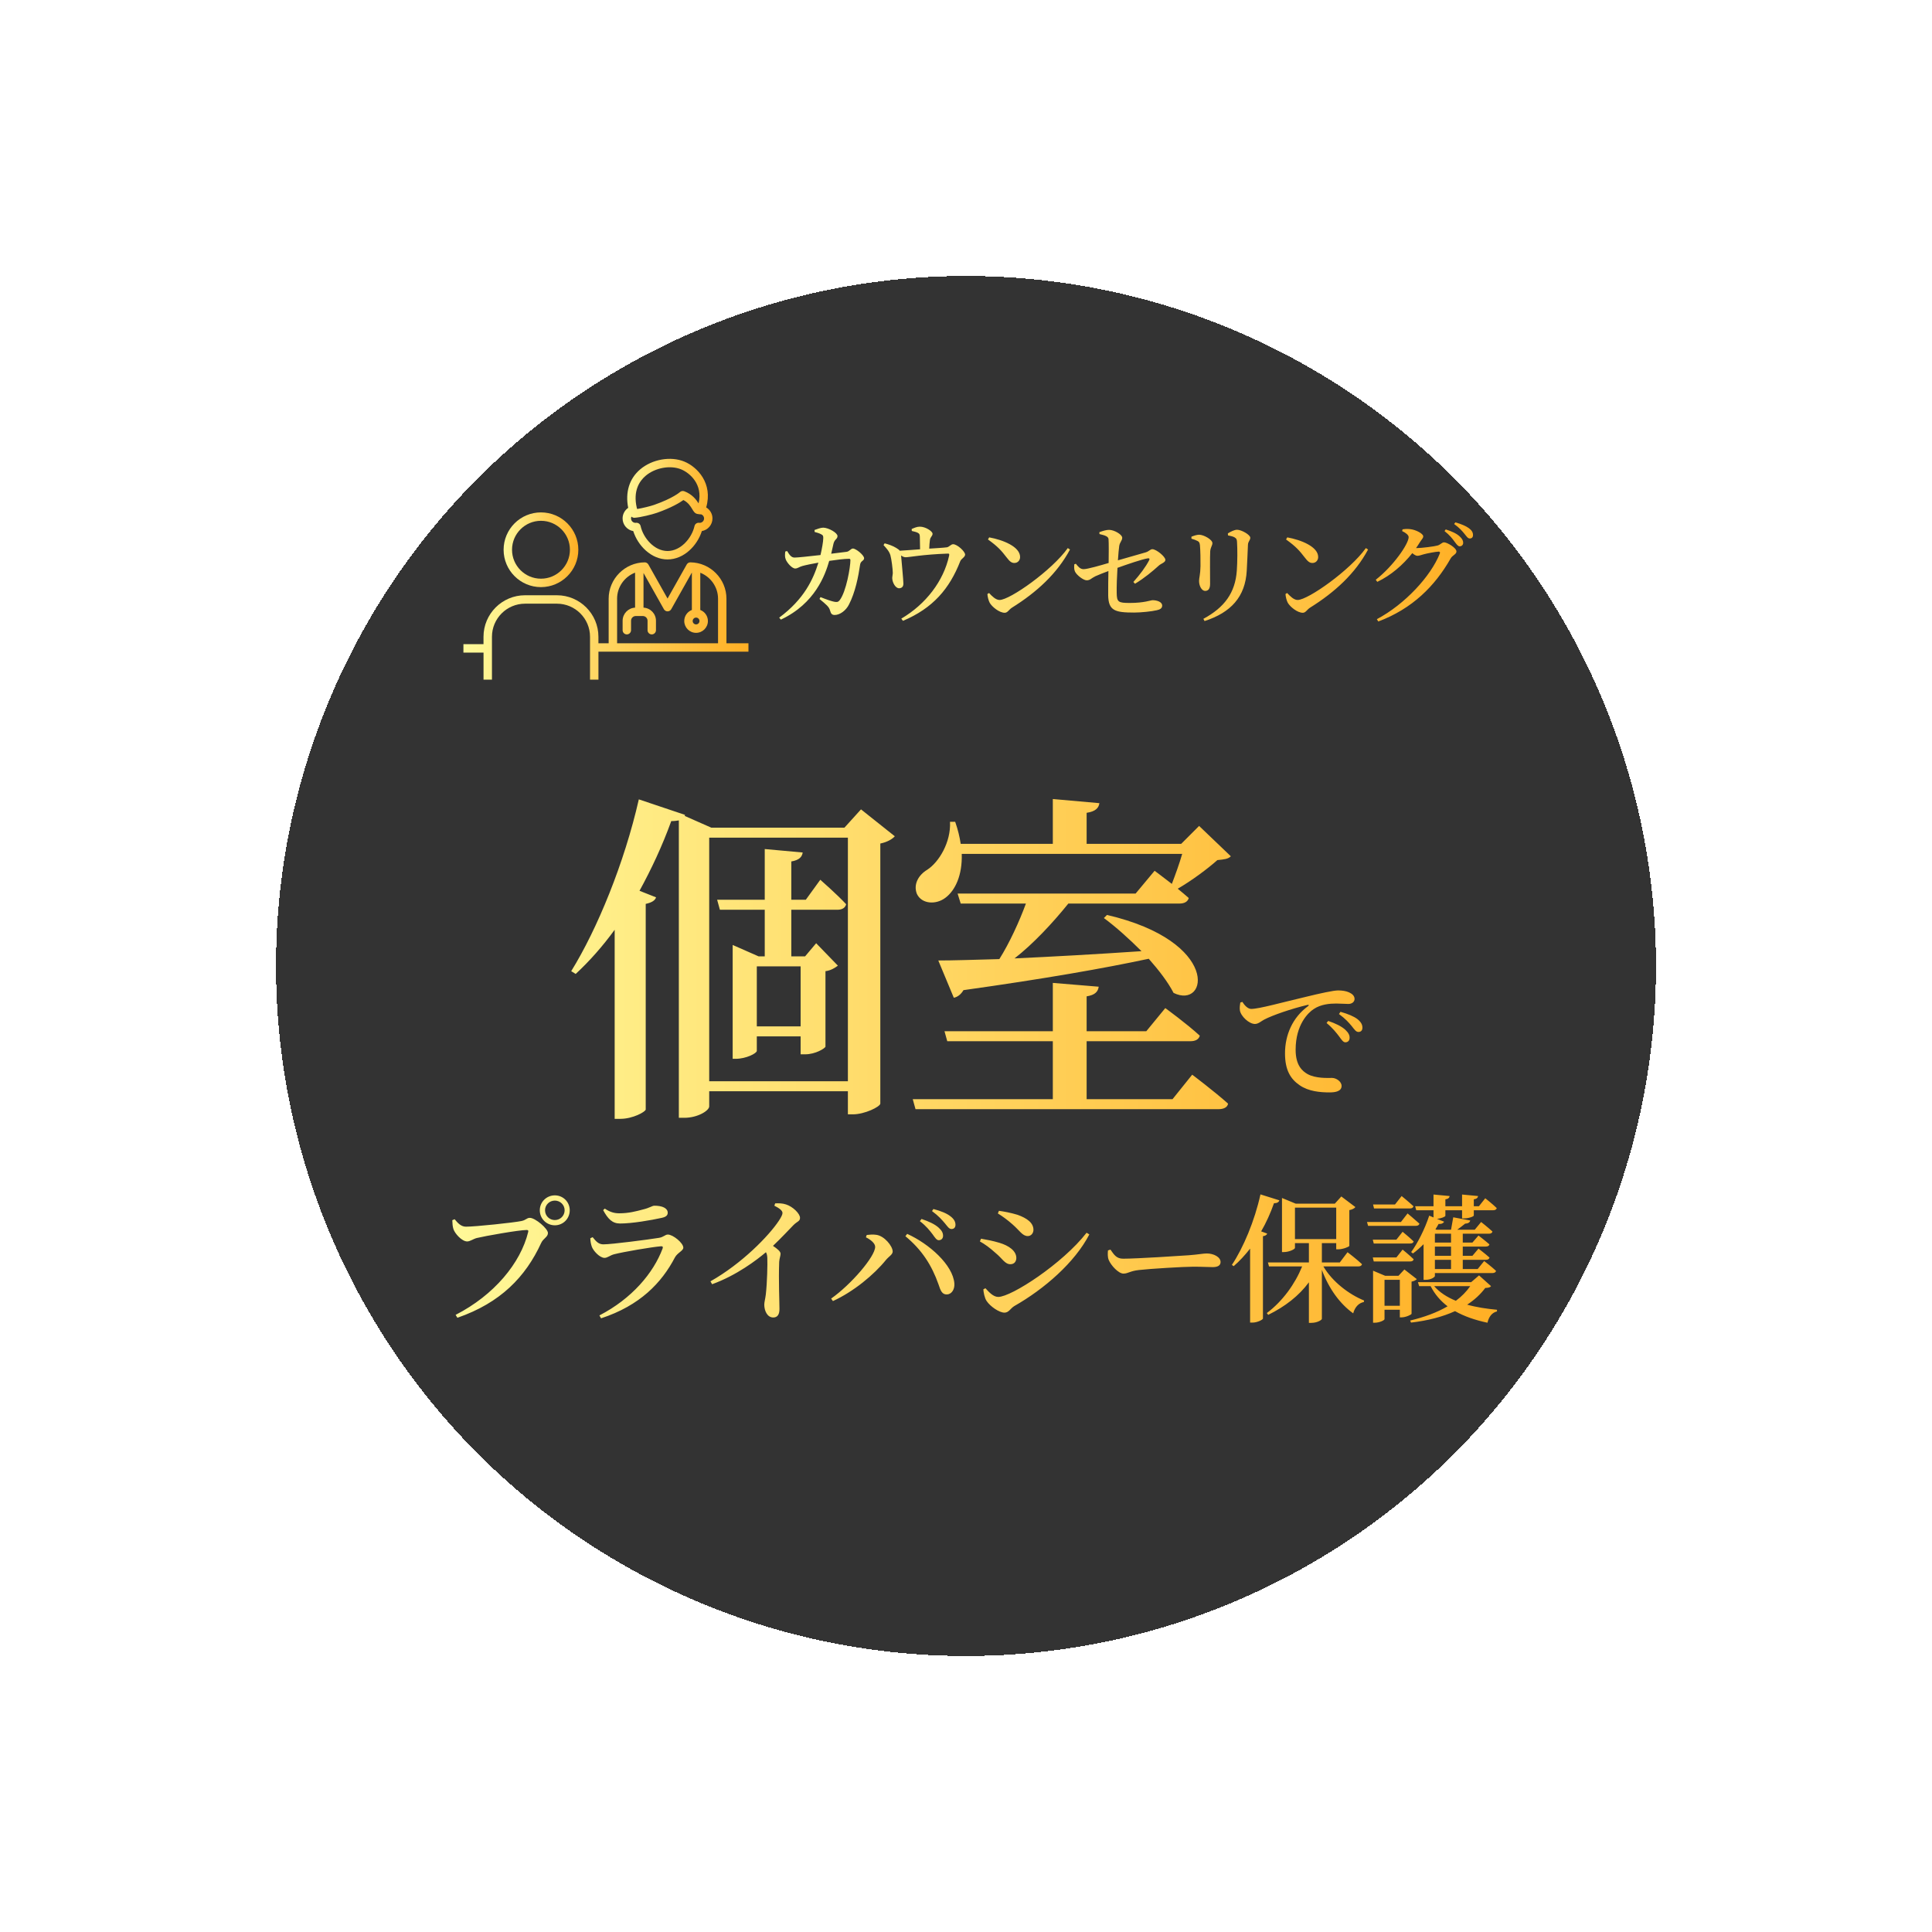<svg width="280" height="280" viewBox="0 0 280 280" fill="none" xmlns="http://www.w3.org/2000/svg">
<g filter="url(#filter0_d_1157_5170)">
<circle cx="140" cy="140" r="100" fill="black" fill-opacity="0.8" shape-rendering="crispEdges"/>
</g>
<path d="M116.033 148.75V140.05H109.683V148.75H116.033ZM121.333 131.85H114.683V138.6H116.683L118.283 136.7L121.433 139.95C121.033 140.25 120.433 140.65 119.633 140.75V151.7C119.533 151.95 118.183 152.8 116.683 152.8H116.033V150.2H109.683V152.3C109.683 152.65 108.133 153.45 106.633 153.45H106.183V136.95L109.933 138.6H110.833V131.85H104.333L103.933 130.4H110.833V123.05L116.333 123.55C116.233 124.2 115.833 124.65 114.683 124.85V130.4H116.783L118.883 127.5C118.883 127.5 121.233 129.55 122.633 131.05C122.483 131.6 122.033 131.85 121.333 131.85ZM102.783 156.7H122.883V121.4H102.783V156.7ZM124.783 117.3L129.683 121.2C129.333 121.6 128.583 122.05 127.583 122.25V159.95C127.533 160.4 125.333 161.5 123.583 161.5H122.883V158.15H102.783V160.35C102.783 160.95 101.133 162 99.183 162H98.383V118.9C98.083 118.95 97.733 119 97.283 119C95.983 122.6 94.383 126 92.683 129.1L95.083 130.05C94.933 130.5 94.483 130.8 93.583 131V160.8C93.533 161.15 91.683 162.15 89.933 162.15H89.083V134.75C87.333 137.15 85.433 139.3 83.433 141.15L82.783 140.75C86.533 134.7 90.483 125.1 92.583 115.85L99.283 118.1L99.233 118.25L103.083 119.95H122.383L124.783 117.3ZM171.333 123.75H139.383C139.483 126.85 138.433 129.05 137.033 130.1C135.683 131.15 133.583 131.05 132.883 129.55C132.333 128.15 133.133 126.8 134.383 126.05C136.083 124.95 137.833 122.05 137.683 119.1H138.433C138.833 120.25 139.083 121.3 139.233 122.3H152.583V115.8L159.333 116.4C159.233 117.1 158.783 117.6 157.483 117.8V122.3H171.183L173.783 119.7L178.383 124.1C177.983 124.5 177.433 124.55 176.433 124.65C175.033 125.9 172.683 127.65 170.683 128.8C171.233 129.25 171.783 129.7 172.283 130.15C172.133 130.7 171.633 130.95 170.933 130.95H154.833C152.533 133.8 149.733 136.8 147.033 138.9C152.433 138.65 158.833 138.3 165.433 137.85C163.633 136.05 161.683 134.3 159.983 133.05L160.433 132.6C176.933 136.45 175.083 146.35 170.083 143.9C169.283 142.35 167.983 140.65 166.483 138.95C159.933 140.35 151.383 141.85 139.633 143.5C139.283 144.1 138.783 144.5 138.233 144.6L135.983 139.2C138.083 139.2 141.183 139.1 144.833 139C146.283 136.7 147.733 133.55 148.683 130.95H139.233L138.783 129.5H164.583L167.333 126.2C167.333 126.2 168.483 127.05 169.833 128.1C170.333 126.8 170.933 125.15 171.333 123.75ZM169.933 159.3L172.783 155.75C172.783 155.75 176.033 158.2 177.983 159.95C177.883 160.5 177.333 160.75 176.583 160.75H132.683L132.283 159.3H152.583V150.9H137.283L136.883 149.45H152.583V142.45L159.233 143C159.133 143.7 158.733 144.2 157.483 144.4V149.45H166.133L168.883 146.1C168.883 146.1 171.983 148.35 173.883 150.1C173.733 150.65 173.233 150.9 172.533 150.9H157.483V159.3H169.933ZM179.753 145.3L180.053 145.2C180.373 145.72 180.853 146.22 181.333 146.22C182.473 146.22 185.793 145.28 189.213 144.48C191.413 143.94 193.273 143.54 193.933 143.54C194.493 143.54 195.073 143.62 195.513 143.82C195.993 144.04 196.313 144.34 196.313 144.78C196.313 145.18 195.953 145.5 195.413 145.5C194.933 145.5 194.313 145.44 193.653 145.44C192.733 145.44 191.433 145.54 190.393 146.24C189.593 146.76 187.773 148.5 187.773 152.14C187.773 154.4 188.733 155.22 189.493 155.66C190.693 156.32 192.393 156.22 193.053 156.22C193.653 156.22 194.433 156.74 194.433 157.38C194.433 158.12 193.633 158.32 192.713 158.32C191.333 158.32 189.653 158.18 188.353 157.28C187.033 156.38 186.233 155.08 186.233 152.66C186.233 150.02 187.313 147.46 189.573 145.82C189.733 145.7 189.713 145.58 189.493 145.64C187.193 146.18 184.393 147.14 183.193 147.78C182.773 148 182.373 148.4 181.873 148.4C181.013 148.4 179.813 147.26 179.693 146.42C179.633 146.02 179.713 145.62 179.753 145.3ZM194.053 146.96L194.273 146.64C195.353 146.94 196.213 147.3 196.733 147.7C197.253 148.12 197.453 148.5 197.453 148.94C197.453 149.34 197.233 149.56 196.873 149.56C196.513 149.56 196.293 149.2 195.893 148.7C195.493 148.22 195.033 147.68 194.053 146.96ZM192.253 148.26L192.493 147.96C193.553 148.32 194.433 148.74 194.993 149.26C195.433 149.68 195.613 150.04 195.593 150.42C195.593 150.8 195.353 151.06 194.973 151.06C194.673 151.06 194.433 150.7 194.073 150.2C193.673 149.68 193.153 149 192.253 148.26ZM80.411 177.58C79.211 177.58 78.231 176.62 78.231 175.4C78.231 174.2 79.211 173.24 80.411 173.24C81.611 173.24 82.571 174.2 82.571 175.4C82.571 176.62 81.611 177.58 80.411 177.58ZM80.411 174C79.631 174 78.991 174.62 78.991 175.4C78.991 176.2 79.631 176.82 80.411 176.82C81.191 176.82 81.831 176.2 81.831 175.4C81.831 174.62 81.191 174 80.411 174ZM65.891 176.7C66.331 177.24 66.811 177.78 67.531 177.78C68.931 177.78 74.551 177.18 75.571 176.96C76.251 176.82 76.331 176.5 76.791 176.5C77.571 176.5 79.411 178.06 79.411 178.7C79.411 179.28 78.731 179.48 78.431 180.14C76.171 185.06 72.531 188.82 66.291 190.98L66.031 190.56C71.611 187.7 75.451 183.06 76.551 178.54C76.611 178.32 76.511 178.26 76.331 178.26C75.191 178.26 70.251 179.14 69.111 179.42C68.611 179.54 68.131 179.92 67.711 179.92C66.931 179.92 65.911 178.76 65.711 178.12C65.591 177.72 65.571 177.38 65.551 176.84L65.891 176.7ZM85.771 180.68C85.631 180.28 85.571 179.92 85.551 179.46L85.891 179.3C86.391 179.92 86.751 180.34 87.451 180.34C88.651 180.34 94.031 179.64 95.491 179.4C96.171 179.3 96.391 178.92 96.791 178.92C97.531 178.92 99.031 180.14 99.031 180.82C99.031 181.28 98.171 181.56 97.811 182.24C95.891 185.92 92.731 189.22 87.111 191.06L86.871 190.64C91.591 188.2 94.711 184.48 96.031 180.94C96.111 180.7 96.031 180.6 95.791 180.62C94.491 180.72 90.291 181.44 88.991 181.78C88.391 181.94 88.051 182.3 87.611 182.3C86.911 182.3 85.971 181.26 85.771 180.68ZM96.771 175.76C96.771 176.12 96.551 176.36 95.911 176.5C94.371 176.84 91.631 177.32 89.871 177.32C88.731 177.32 88.111 176.66 87.411 175.38L87.651 175.16C88.451 175.7 89.091 175.84 89.751 175.84C91.131 175.84 92.231 175.54 93.131 175.3C94.231 175.04 94.491 174.74 94.851 174.74C95.991 174.74 96.771 175.1 96.771 175.76ZM112.225 174.74L112.345 174.4C112.845 174.38 113.405 174.38 113.925 174.56C114.885 174.86 115.945 175.88 115.945 176.5C115.945 177.02 115.525 177 114.965 177.58C114.245 178.32 113.245 179.4 112.025 180.56C112.645 180.98 113.125 181.36 113.125 181.7C113.125 182.02 112.965 182.34 112.925 182.88C112.825 185.66 112.965 188.62 112.965 189.72C112.965 190.52 112.665 190.94 112.065 190.94C111.185 190.94 110.765 189.94 110.765 189.08C110.765 188.7 110.905 188.28 110.985 187.62C111.185 185.9 111.245 183.2 111.205 182.3C111.185 181.96 111.145 181.72 111.005 181.48C109.685 182.6 106.745 184.84 103.205 186.12L102.965 185.7C107.565 183.1 111.425 179.1 112.865 176.94C113.225 176.4 113.405 176.02 113.405 175.8C113.405 175.44 112.945 175.1 112.225 174.74ZM136.055 179.74C135.735 179.74 135.515 179.38 135.155 178.88C134.755 178.36 134.235 177.68 133.315 176.98L133.555 176.66C134.615 177.02 135.495 177.42 136.055 177.94C136.515 178.36 136.675 178.7 136.675 179.1C136.675 179.48 136.435 179.74 136.055 179.74ZM137.895 178.12C137.535 178.12 137.315 177.74 136.915 177.26C136.495 176.78 136.055 176.24 135.075 175.52L135.275 175.22C136.355 175.5 137.235 175.86 137.755 176.28C138.275 176.68 138.475 177.08 138.475 177.5C138.475 177.9 138.255 178.12 137.895 178.12ZM126.835 180.7C126.835 180.18 126.155 179.64 125.495 179.32L125.615 178.98C125.955 178.94 126.535 178.88 126.995 178.96C128.155 179.1 129.375 180.6 129.375 181.38C129.375 181.82 128.835 182.08 128.415 182.58C126.675 184.74 123.695 187.2 120.715 188.56L120.455 188.2C123.355 186.16 126.835 182.1 126.835 180.7ZM138.315 186.02C138.375 186.9 137.895 187.58 137.235 187.6C136.535 187.62 136.315 187.06 136.015 186.14C135.035 183.36 133.595 181.12 131.215 179.16L131.475 178.82C134.655 180.26 138.115 183.32 138.315 186.02ZM146.735 177.44C145.995 176.78 145.235 176.24 144.615 175.86L144.775 175.48C145.475 175.58 146.415 175.74 147.475 176.06C148.855 176.56 149.775 177.22 149.775 178.24C149.775 178.72 149.435 179.14 148.955 179.14C148.175 179.14 147.795 178.36 146.735 177.44ZM144.675 187.96C146.575 187.96 153.995 183.14 157.475 178.66L157.875 178.9C155.775 182.96 151.375 186.8 146.975 189.3C146.435 189.64 146.195 190.24 145.575 190.24C144.815 190.24 143.515 189.34 142.995 188.56C142.695 188.14 142.535 187.28 142.515 186.86L142.815 186.7C143.295 187.22 143.935 187.96 144.675 187.96ZM144.295 181.6C143.455 180.84 142.715 180.3 142.015 179.92L142.175 179.52C143.075 179.68 143.855 179.82 144.855 180.12C146.195 180.52 147.295 181.28 147.295 182.32C147.295 182.72 147.075 183.22 146.435 183.22C145.635 183.22 145.275 182.4 144.295 181.6ZM160.575 181.22L160.935 181.1C161.455 181.84 161.795 182.42 162.775 182.42C164.755 182.42 171.195 182 172.295 181.92C173.635 181.82 174.395 181.66 174.895 181.66C175.895 181.66 176.895 182.18 176.895 182.9C176.895 183.38 176.515 183.64 175.755 183.64C174.995 183.64 174.295 183.58 172.955 183.58C171.555 183.58 166.595 183.88 165.075 184.06C163.755 184.2 163.495 184.58 162.815 184.58C162.115 184.58 161.015 183.42 160.675 182.58C160.515 182.16 160.535 181.66 160.575 181.22ZM182.775 178.46L183.655 178.78C183.575 178.98 183.395 179.1 183.035 179.16V191.1C183.015 191.26 182.215 191.68 181.515 191.68H181.175V180.96C180.435 181.9 179.655 182.76 178.795 183.5L178.535 183.32C180.175 180.86 181.835 176.94 182.675 173.1L185.415 173.96C185.335 174.22 185.095 174.38 184.635 174.38C184.115 175.86 183.495 177.22 182.775 178.46ZM187.675 175.02V179.58H193.655V175.02H187.675ZM196.855 183.54H191.795C193.095 185.76 195.515 187.6 197.695 188.48L197.655 188.7C196.935 188.84 196.375 189.4 196.115 190.34C194.195 188.96 192.595 186.78 191.575 184.04V191.14C191.575 191.28 190.955 191.72 190.015 191.72H189.695V185.84C188.255 187.8 186.235 189.36 183.795 190.56L183.595 190.3C185.895 188.58 187.695 186.06 188.715 183.54H183.915L183.755 182.96H189.695V180.16H187.675V180.86C187.675 181.04 186.835 181.46 186.055 181.46H185.795V173.62L187.775 174.44H193.455L194.395 173.4L196.435 174.94C196.295 175.12 195.995 175.3 195.555 175.38V180.56C195.535 180.7 194.595 181.06 193.975 181.06H193.655V180.16H191.575V182.96H194.175L195.295 181.48C195.295 181.48 196.615 182.48 197.395 183.22C197.335 183.44 197.135 183.54 196.855 183.54ZM210.295 178.8H207.955V180.08H210.295V178.8ZM210.295 182V180.66H207.955V182H210.295ZM210.295 183.92V182.58H207.955V183.92H210.295ZM205.255 175.4L205.095 174.82H207.755V173.12L210.095 173.34C210.055 173.58 209.895 173.76 209.475 173.82V174.82H211.895V173.12L214.215 173.34C214.175 173.58 214.015 173.76 213.595 173.82V174.82H214.335L215.255 173.66C215.255 173.66 216.295 174.48 216.915 175.08C216.875 175.3 216.675 175.4 216.395 175.4H213.595V176.16C213.595 176.3 212.855 176.58 212.195 176.58H211.895V175.4H209.475V176.2C209.475 176.34 208.835 176.6 208.255 176.64L209.295 177.06C209.195 177.26 208.935 177.42 208.495 177.38C208.355 177.64 208.195 177.9 208.035 178.16L208.195 178.22H210.295C210.395 177.66 210.535 176.92 210.615 176.42L213.075 176.88C213.015 177.18 212.755 177.32 212.335 177.34C212.035 177.6 211.595 177.92 211.195 178.22H213.735L214.655 177.1C214.655 177.1 215.675 177.9 216.295 178.48C216.255 178.7 216.055 178.8 215.795 178.8H211.995V180.08H213.395L214.275 179.06C214.275 179.06 215.235 179.8 215.855 180.34C215.815 180.56 215.615 180.66 215.335 180.66H211.995V182H213.395L214.275 180.96C214.275 180.96 215.255 181.7 215.875 182.26C215.815 182.48 215.635 182.58 215.355 182.58H211.995V183.92H214.155L215.095 182.76C215.095 182.76 216.155 183.56 216.815 184.18C216.775 184.4 216.575 184.5 216.295 184.5H207.955V184.94C207.955 185.06 207.435 185.48 206.615 185.48H206.315V180.32C205.815 180.82 205.295 181.28 204.775 181.66L204.515 181.46C205.435 180.2 206.475 178.18 207.135 176.18L207.755 176.44V175.4H205.255ZM202.375 179.66L203.275 178.52C203.275 178.52 204.295 179.34 204.875 179.92C204.835 180.12 204.655 180.22 204.375 180.22H199.095L198.955 179.66H202.375ZM204.335 175.14H199.135L198.995 174.56H202.175L203.135 173.34C203.135 173.34 204.195 174.2 204.855 174.82C204.795 175.04 204.615 175.14 204.335 175.14ZM203.035 177.1L203.995 175.86C203.995 175.86 205.055 176.74 205.715 177.34C205.655 177.56 205.475 177.66 205.195 177.66H198.275L198.115 177.1H203.035ZM204.375 182.82H199.095L198.955 182.24H202.375L203.275 181.1C203.275 181.1 204.295 181.92 204.875 182.5C204.835 182.72 204.655 182.82 204.375 182.82ZM200.655 189.24H202.875V185.48H200.655V189.24ZM204.575 185.74V190.4C204.555 190.54 203.715 190.92 203.155 190.92H202.875V189.82H200.655V191.18C200.655 191.34 199.935 191.7 199.215 191.7H198.995V184.16L200.755 184.9H202.675L203.535 183.98L205.335 185.38C205.215 185.52 204.935 185.68 204.575 185.74ZM213.075 186.4H207.855C208.635 187.3 209.715 188 210.995 188.52C211.835 187.9 212.535 187.18 213.075 186.4ZM214.355 184.84L216.095 186.4C215.955 186.58 215.735 186.64 215.255 186.66C214.555 187.6 213.675 188.4 212.635 189.08C213.975 189.46 215.455 189.68 216.955 189.82V190.06C216.215 190.24 215.775 190.84 215.575 191.7C213.795 191.32 212.215 190.78 210.875 190.02C209.075 190.84 206.915 191.4 204.495 191.68L204.375 191.38C206.395 190.9 208.255 190.22 209.795 189.32C208.775 188.54 207.955 187.6 207.335 186.4H205.675L205.495 185.82H213.215L214.355 184.84Z" fill="url(#paint0_linear_1157_5170)"/>
<path d="M120.464 80.248L122.672 79.976C123.12 79.928 123.296 79.496 123.616 79.496C124.048 79.496 125.232 80.456 125.232 80.904C125.232 81.288 124.736 81.272 124.656 81.816C124.4 83.576 123.952 85.848 123.04 87.608C122.624 88.456 121.744 89.128 120.976 89.128C120.576 89.128 120.432 88.952 120.304 88.504C120.16 87.928 119.728 87.608 118.768 86.808L118.912 86.536C119.744 86.872 120.544 87.144 120.896 87.208C121.312 87.288 121.472 87.256 121.696 86.984C122.64 85.752 123.248 82.2 123.248 81.176C123.248 81.048 123.184 80.984 123.072 80.984C122.352 80.984 121.168 81.144 120.176 81.288C119.6 83.304 118.144 87.464 113.168 89.8L112.928 89.512C116.544 86.84 117.872 83.928 118.608 81.544C117.776 81.688 116.752 81.896 116.304 82.024C115.824 82.152 115.6 82.392 115.248 82.392C114.768 82.392 114.048 81.544 113.872 81.064C113.728 80.712 113.76 80.344 113.808 79.928L114.08 79.864C114.368 80.328 114.64 80.808 115.152 80.808C115.6 80.808 117.216 80.632 118.912 80.44C119.12 79.56 119.312 78.472 119.312 78.024C119.328 77.704 119.28 77.56 119.04 77.448C118.768 77.288 118.368 77.176 118.064 77.096L118.048 76.808C118.416 76.68 118.928 76.472 119.312 76.472C120.096 76.488 121.376 77.224 121.376 77.688C121.376 78.136 120.96 78.136 120.8 78.776C120.72 79.128 120.608 79.656 120.464 80.248ZM132.144 76.952L132.128 76.664C132.512 76.504 132.88 76.328 133.312 76.328C134.144 76.328 135.152 77 135.152 77.352C135.152 77.72 134.832 77.784 134.768 78.28C134.72 78.6 134.688 79.08 134.672 79.512C135.6 79.448 136.624 79.4 137.232 79.32C137.552 79.272 137.824 78.872 138.128 78.872C138.736 78.872 139.872 79.928 139.872 80.376C139.872 80.744 139.312 80.968 139.168 81.336C137.616 85.304 135.232 88.136 130.864 89.976L130.624 89.656C134.192 87.56 136.752 84.2 137.552 80.536C137.6 80.28 137.568 80.216 137.328 80.232C133.728 80.36 131.776 80.76 131.28 80.76C131.024 80.76 130.848 80.68 130.592 80.504C130.656 81.304 130.928 84.12 130.928 84.584C130.928 85.032 130.688 85.24 130.32 85.256C129.76 85.272 129.328 84.392 129.312 83.816C129.296 83.64 129.376 83.368 129.392 83.064C129.392 82.52 129.2 81 129.04 80.456C128.848 79.848 128.464 79.464 128.048 79L128.208 78.744C128.768 78.888 129.408 79.112 129.872 79.4C130.144 79.56 130.304 79.688 130.4 79.816C131.312 79.768 132.416 79.672 133.344 79.608C133.344 79.064 133.328 78.264 133.312 77.832C133.296 77.496 133.28 77.352 133.024 77.224C132.8 77.096 132.464 77.032 132.144 76.952ZM143.184 78.184L143.36 77.88C145.392 78.248 147.84 79.24 147.84 80.728C147.84 81.208 147.504 81.592 147.008 81.592C146.592 81.592 146.32 81.352 145.904 80.808C145.136 79.816 144.656 79.24 143.184 78.184ZM144.864 86.952C146.368 86.952 152.464 82.648 154.752 79.432L155.072 79.64C153.216 83.112 150.272 85.816 146.656 88.072C146.224 88.344 146.032 88.808 145.616 88.808C144.816 88.808 143.776 87.944 143.44 87.368C143.264 87.048 143.12 86.472 143.104 86.088L143.344 85.944C143.76 86.392 144.304 86.952 144.864 86.952ZM164.496 84.6L164.256 84.344C165.216 83.272 166.08 82.104 166.544 81.192C166.656 81 166.56 80.872 166.336 80.92C165.52 81.048 163.328 81.8 161.952 82.296C161.872 83.576 161.824 84.968 161.84 85.912C161.856 87.256 162.064 87.384 163.744 87.384C165.84 87.384 166.768 86.984 167.04 86.984C167.632 86.984 168.432 87.208 168.432 87.768C168.432 88.184 168.08 88.344 167.648 88.44C166.912 88.616 165.36 88.776 164.368 88.776C161.616 88.776 160.64 88.52 160.608 86.28C160.592 85.32 160.624 83.848 160.64 82.76C160 83 159.28 83.272 158.752 83.512C158.128 83.816 158 84.104 157.488 84.104C157.008 84.104 156.016 83.336 155.792 82.824C155.648 82.52 155.664 82.152 155.696 81.784L155.92 81.704C156.256 82.12 156.544 82.488 157.04 82.488C157.6 82.488 159.536 81.928 160.672 81.592C160.688 80.296 160.704 78.728 160.656 78.12C160.608 77.736 160.144 77.592 159.344 77.4L159.328 77.128C159.888 76.92 160.368 76.792 160.736 76.792C161.504 76.792 162.64 77.48 162.64 77.928C162.64 78.36 162.304 78.552 162.208 79.112C162.144 79.528 162.08 80.296 162.016 81.208C163.36 80.824 165.2 80.296 166.032 80.056C166.528 79.912 166.704 79.592 167.008 79.592C167.568 79.592 168.896 80.664 168.896 81.144C168.896 81.528 168.256 81.672 167.936 81.976C167.056 82.776 165.856 83.784 164.496 84.6ZM180.688 82.712C180.48 86.504 178.384 88.776 174.576 90.008L174.4 89.688C177.456 88.04 179.024 85.912 179.248 82.696C179.344 81.4 179.344 79.576 179.28 78.584C179.264 78.248 179.232 78.056 178.928 77.88C178.72 77.752 178.352 77.672 177.968 77.592L177.952 77.304C178.352 77.048 178.912 76.776 179.28 76.776C179.936 76.776 181.2 77.512 181.2 77.928C181.2 78.312 180.896 78.44 180.864 78.936C180.816 79.88 180.752 81.736 180.688 82.712ZM173.568 78.408C173.328 78.28 173.024 78.168 172.672 78.072V77.784C173.024 77.64 173.456 77.496 173.792 77.496C174.448 77.496 175.712 78.2 175.712 78.712C175.712 79.08 175.44 79.288 175.392 79.912C175.344 80.6 175.376 83.72 175.376 84.616C175.376 85.368 175.088 85.64 174.656 85.64C174.192 85.64 173.776 84.968 173.776 84.184C173.776 83.768 173.968 83.24 173.984 82.04C174 81.272 173.968 79.64 173.904 79.016C173.856 78.664 173.808 78.536 173.568 78.408ZM186.384 78.184L186.56 77.88C188.592 78.248 191.04 79.24 191.04 80.728C191.04 81.208 190.704 81.592 190.208 81.592C189.792 81.592 189.52 81.352 189.104 80.808C188.336 79.816 187.856 79.24 186.384 78.184ZM188.064 86.952C189.568 86.952 195.664 82.648 197.952 79.432L198.272 79.64C196.416 83.112 193.472 85.816 189.856 88.072C189.424 88.344 189.232 88.808 188.816 88.808C188.016 88.808 186.976 87.944 186.64 87.368C186.464 87.048 186.32 86.472 186.304 86.088L186.544 85.944C186.96 86.392 187.504 86.952 188.064 86.952ZM205.224 79.432H205.352C206.008 79.432 207.912 79.192 208.328 79.064C208.76 78.952 208.968 78.6 209.288 78.6C209.72 78.6 211.08 79.384 211.08 79.928C211.08 80.328 210.504 80.472 210.248 80.92C207.96 84.952 204.68 88.216 199.752 90.072L199.544 89.736C203.624 87.576 207.368 83.496 208.664 80.232C208.744 80.024 208.664 79.944 208.504 79.944C208.152 79.944 206.792 80.2 206.296 80.344C205.96 80.44 205.672 80.552 205.4 80.552C205.208 80.552 204.952 80.392 204.68 80.168C203.336 81.864 201.592 83.384 199.608 84.328L199.384 84.024C201.928 82.04 204.152 78.824 204.152 77.848C204.152 77.544 203.752 77.224 203.208 76.968L203.272 76.712C203.576 76.664 203.88 76.632 204.328 76.68C205.208 76.76 206.264 77.352 206.264 77.72C206.264 78.024 206.056 78.136 205.8 78.552C205.624 78.84 205.432 79.144 205.224 79.432ZM209.352 76.968L209.528 76.728C210.392 77 211.096 77.32 211.544 77.736C211.912 78.072 212.056 78.36 212.056 78.664C212.056 78.968 211.848 79.176 211.544 79.176C211.304 79.176 211.112 78.904 210.808 78.504C210.504 78.072 210.088 77.544 209.352 76.968ZM210.744 75.944L210.92 75.704C211.784 75.944 212.472 76.248 212.888 76.552C213.32 76.872 213.48 77.192 213.48 77.544C213.48 77.864 213.304 78.04 213.016 78.04C212.712 78.04 212.552 77.736 212.216 77.336C211.896 76.952 211.56 76.536 210.744 75.944Z" fill="url(#paint1_linear_1157_5170)"/>
<g clip-path="url(#clip0_1157_5170)">
<path d="M91.774 76.968C92.433 79.059 94.369 81.078 96.746 81.078C99.123 81.078 101.06 79.061 101.718 76.968C102.591 76.816 103.257 76.053 103.257 75.137C103.257 74.459 102.891 73.864 102.347 73.539C103.349 70.058 101.074 67.679 99.187 66.9C97.204 66.079 94.508 66.554 92.775 68.03C91.205 69.365 90.599 71.335 91.042 73.603C90.552 73.937 90.231 74.5 90.231 75.137C90.231 76.053 90.897 76.817 91.77 76.968H91.774ZM101.4 75.773C101.374 75.773 101.346 75.772 101.321 75.768C101.01 75.73 100.721 75.935 100.653 76.241C100.266 77.98 98.663 79.857 96.748 79.857C94.832 79.857 93.229 77.98 92.842 76.241C92.78 75.959 92.529 75.764 92.247 75.764C92.223 75.764 92.198 75.764 92.172 75.768C92.146 75.772 92.119 75.773 92.093 75.773C91.742 75.773 91.455 75.486 91.455 75.135C91.455 75.041 91.475 74.955 91.511 74.874C91.622 74.977 91.77 75.039 91.928 75.039C91.937 75.039 91.948 75.039 91.958 75.039C92.784 74.998 94.56 74.551 95.208 74.322C97.347 73.571 98.524 72.844 99.044 72.471C99.754 72.835 100.08 73.381 100.328 73.793C100.516 74.106 100.692 74.401 101.047 74.482C101.214 74.519 101.462 74.538 101.536 74.544C101.569 74.546 101.603 74.544 101.635 74.544C101.872 74.638 102.041 74.867 102.041 75.135C102.041 75.486 101.753 75.773 101.402 75.773H101.4ZM93.569 68.958C94.951 67.782 97.168 67.382 98.725 68.026C99.953 68.533 101.905 70.178 101.244 72.951C100.91 72.418 100.326 71.633 99.174 71.196C98.959 71.115 98.713 71.162 98.544 71.316C98.535 71.325 97.534 72.213 94.804 73.171C94.292 73.351 93.111 73.646 92.347 73.768L92.288 73.599C91.721 71.145 92.669 69.722 93.567 68.96L93.569 68.958Z" fill="url(#paint2_linear_1157_5170)"/>
<path d="M108.47 93.228H105.282V86.772C105.282 83.894 102.941 81.528 100.061 81.5C99.839 81.496 99.632 81.617 99.524 81.812L96.747 86.746L93.97 81.812C93.861 81.618 93.645 81.496 93.433 81.5C90.554 81.528 88.211 83.894 88.211 86.772V93.228H86.728V92.285C86.728 88.967 84.03 86.269 80.712 86.269H76.089C72.772 86.269 70.073 88.967 70.073 92.285V93.359H67.163V94.579H70.077V98.5H71.298V92.285C71.298 89.641 73.449 87.49 76.093 87.49H80.716C83.359 87.49 85.511 89.641 85.511 92.285V98.5H86.731V94.448H108.472V93.228H108.47ZM101.375 90C101.375 90.272 101.153 90.494 100.881 90.494C100.609 90.494 100.387 90.272 100.387 90C100.387 89.728 100.609 89.506 100.881 89.506C101.153 89.506 101.375 89.728 101.375 90ZM89.433 86.774C89.433 85.056 90.52 83.579 92.041 82.993V88.064C91.037 88.117 90.235 88.948 90.235 89.966V91.333C90.235 91.669 90.509 91.943 90.845 91.943C91.181 91.943 91.456 91.669 91.456 91.333V89.966C91.456 89.587 91.763 89.279 92.143 89.279H93.16C93.54 89.279 93.848 89.587 93.848 89.966V91.333C93.848 91.669 94.122 91.943 94.458 91.943C94.794 91.943 95.068 91.669 95.068 91.333V89.966C95.068 88.948 94.266 88.117 93.262 88.064V83.04L96.217 88.291C96.326 88.483 96.529 88.603 96.749 88.603C96.968 88.603 97.173 88.485 97.28 88.291L100.271 82.976V88.4C99.627 88.646 99.167 89.272 99.167 90.002C99.167 90.948 99.937 91.716 100.881 91.716C101.826 91.716 102.595 90.946 102.595 90.002C102.595 89.272 102.135 88.648 101.491 88.4V83.006C102.993 83.601 104.064 85.071 104.064 86.776V93.231H89.435V86.776L89.433 86.774Z" fill="url(#paint3_linear_1157_5170)"/>
<path d="M78.402 85.09C81.388 85.09 83.817 82.66 83.817 79.675C83.817 76.69 81.388 74.26 78.402 74.26C75.417 74.26 72.987 76.69 72.987 79.675C72.987 82.66 75.417 85.09 78.402 85.09ZM78.402 75.479C80.716 75.479 82.597 77.36 82.597 79.673C82.597 81.986 80.716 83.868 78.402 83.868C76.089 83.868 74.208 81.986 74.208 79.673C74.208 77.36 76.089 75.479 78.402 75.479Z" fill="url(#paint4_linear_1157_5170)"/>
</g>
<defs>
<filter id="filter0_d_1157_5170" x="0" y="0" width="280" height="280" filterUnits="userSpaceOnUse" color-interpolation-filters="sRGB">
<feFlood flood-opacity="0" result="BackgroundImageFix"/>
<feColorMatrix in="SourceAlpha" type="matrix" values="0 0 0 0 0 0 0 0 0 0 0 0 0 0 0 0 0 0 127 0" result="hardAlpha"/>
<feOffset/>
<feGaussianBlur stdDeviation="20"/>
<feComposite in2="hardAlpha" operator="out"/>
<feColorMatrix type="matrix" values="0 0 0 0 0.702 0 0 0 0 0.48 0 0 0 0 0 0 0 0 0.2 0"/>
<feBlend mode="normal" in2="BackgroundImageFix" result="effect1_dropShadow_1157_5170"/>
<feBlend mode="normal" in="SourceGraphic" in2="effect1_dropShadow_1157_5170" result="shape"/>
</filter>
<linearGradient id="paint0_linear_1157_5170" x1="217.633" y1="146.5" x2="62.633" y2="146.5" gradientUnits="userSpaceOnUse">
<stop stop-color="#FFAF24"/>
<stop offset="1" stop-color="#FFFA9B"/>
</linearGradient>
<linearGradient id="paint1_linear_1157_5170" x1="214" y1="82" x2="111" y2="82" gradientUnits="userSpaceOnUse">
<stop stop-color="#FFAF24"/>
<stop offset="1" stop-color="#FFFA9B"/>
</linearGradient>
<linearGradient id="paint2_linear_1157_5170" x1="103.257" y1="73.789" x2="90.231" y2="73.789" gradientUnits="userSpaceOnUse">
<stop stop-color="#FFAF24"/>
<stop offset="1" stop-color="#FFFA9B"/>
</linearGradient>
<linearGradient id="paint3_linear_1157_5170" x1="108.472" y1="90" x2="67.163" y2="90" gradientUnits="userSpaceOnUse">
<stop stop-color="#FFAF24"/>
<stop offset="1" stop-color="#FFFA9B"/>
</linearGradient>
<linearGradient id="paint4_linear_1157_5170" x1="83.817" y1="79.675" x2="72.987" y2="79.675" gradientUnits="userSpaceOnUse">
<stop stop-color="#FFAF24"/>
<stop offset="1" stop-color="#FFFA9B"/>
</linearGradient>
<clipPath id="clip0_1157_5170">
<rect width="41.307" height="32" fill="white" transform="translate(67.163 66.5)"/>
</clipPath>
</defs>
</svg>
